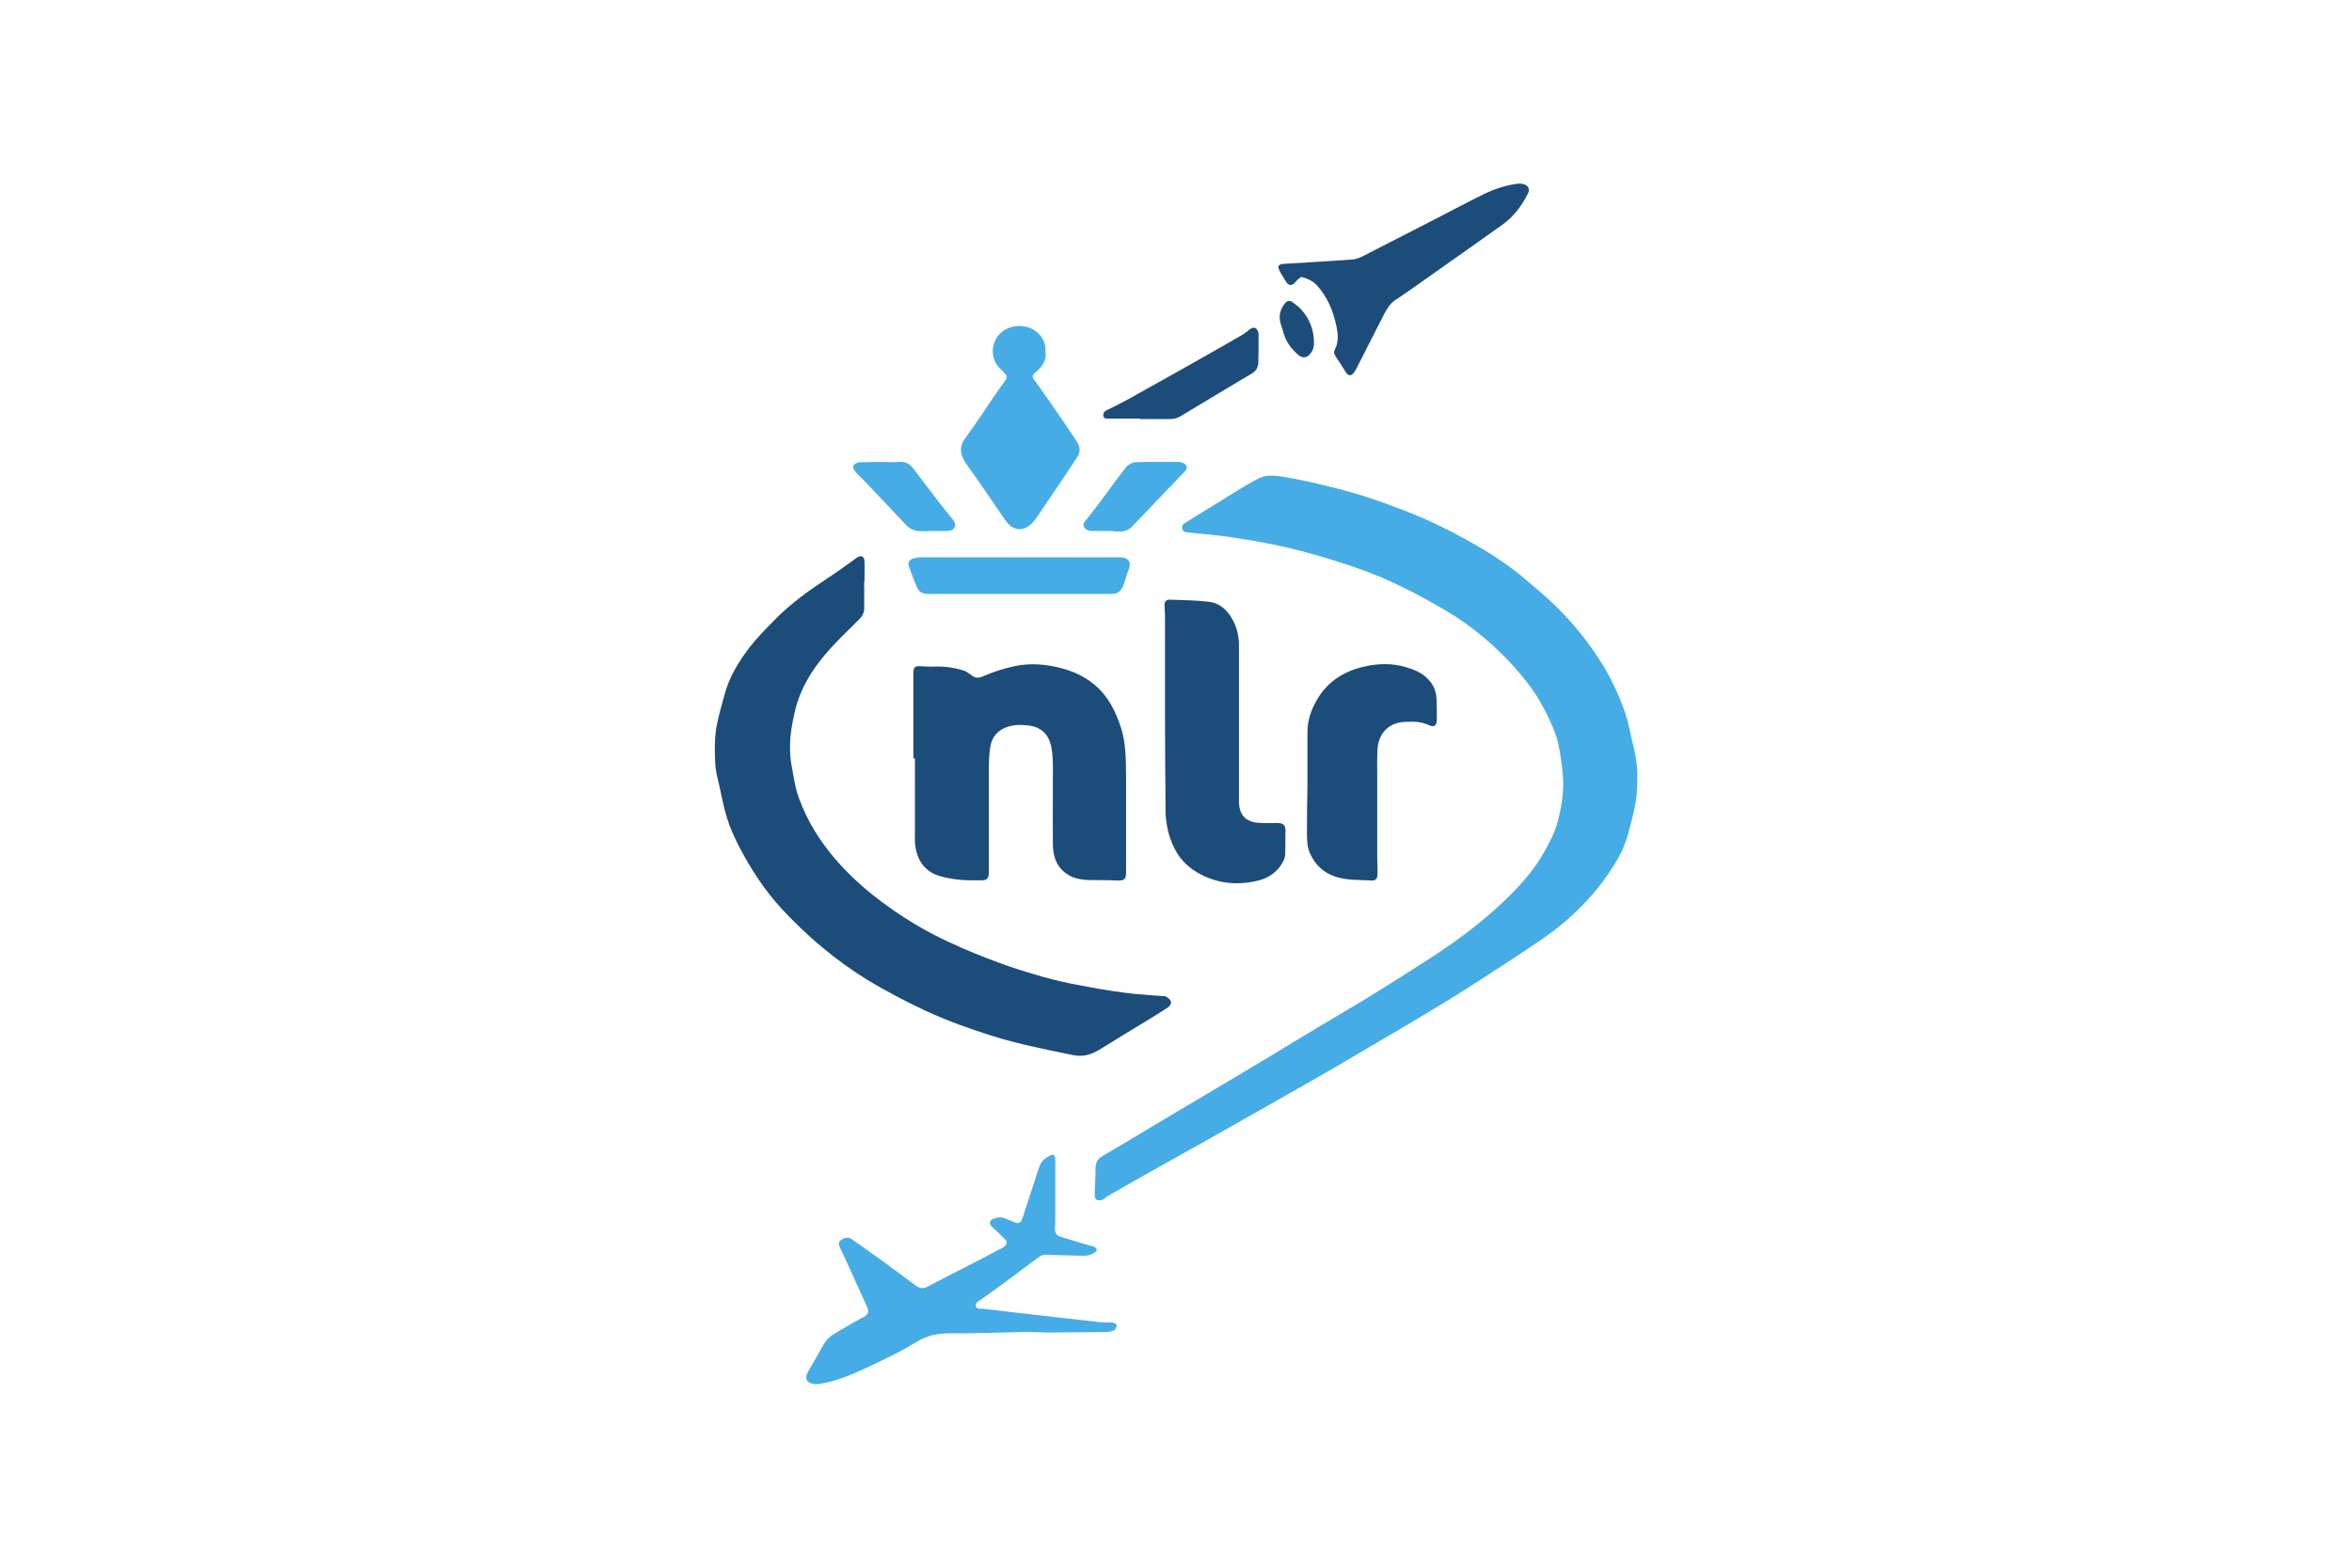 <svg xmlns="http://www.w3.org/2000/svg" xmlns:xlink="http://www.w3.org/1999/xlink" id="Layer_1" x="0px" y="0px" viewBox="0 0 900 600" style="enable-background:new 0 0 900 600;" xml:space="preserve"><style type="text/css">	.st0{fill:#45ACE5;}	.st1{fill:#1C4C7A;}</style><g>	<path class="st0" d="M626.5,297.8c0.3,7.5-1.6,14.3-3.4,21c-1,3.7-2.4,7.1-4.3,10.3c-4.1,7.1-9.2,13.4-15,19.1  c-4.8,4.7-10,8.8-15.6,12.5c-8.2,5.6-16.6,11-25,16.4c-6.3,4.1-12.8,8-19.3,11.9c-6.5,3.9-13,7.7-19.5,11.5  c-4.5,2.6-8.9,5.3-13.4,7.9c-9.7,5.6-19.4,11.1-29.1,16.6c-7.3,4.1-14.6,8.3-21.9,12.4c-6.7,3.8-13.5,7.5-20.2,11.3  c-5.4,3-10.7,6.1-16,9.1c-0.7,0.4-1.2,1.1-2,1.4c-0.7,0.2-1.7,0.3-2.2,0c-0.5-0.3-0.7-1.3-0.7-2c0-3.3,0.4-6.6,0.3-9.9  c0-2.2,0.7-3.7,2.6-4.8c7.9-4.6,15.7-9.3,23.5-14c10.2-6.1,20.5-12.2,30.8-18.3c7.6-4.5,15.1-9.1,22.7-13.7  c7.6-4.6,15.2-9,22.8-13.6c8.2-5,16.4-10.2,24.5-15.4c10.3-6.6,20.2-13.9,29.1-22.3c6.1-5.8,11.8-12,15.9-19.5  c1.9-3.5,3.9-7.1,4.9-11c1.7-6.3,2.7-12.8,1.9-19.4c-0.4-3.7-0.9-7.4-1.7-11c-0.6-2.7-1.7-5.4-2.9-8c-2.6-5.8-5.8-11.3-9.8-16.2  c-9-11.2-19.7-20.4-32.1-27.5c-6.4-3.7-12.9-7.2-19.6-10.2c-5.8-2.7-11.8-4.8-17.9-6.8c-6.7-2.2-13.5-4.2-20.3-5.8  c-7.2-1.7-14.5-3-21.9-4.1c-5.6-0.9-11.3-1.3-17-1.9c-1.2-0.1-2.3-0.4-2.4-1.8c0-0.6,0.4-1.4,0.9-1.7c6.8-4.2,13.6-8.4,20.4-12.6  c2.6-1.6,5.3-3.2,8-4.6c3-1.5,6.3-1.1,9.5-0.6c5.9,0.9,11.7,2.3,17.4,3.7c5.9,1.4,11.7,3,17.4,5c7,2.4,13.9,5,20.6,8  c6.2,2.8,12.3,6,18.2,9.4c7,4,13.7,8.5,19.8,13.8c2.3,2,4.7,4,7,6c7.6,6.9,14.3,14.5,19.9,23.1c4.5,6.8,8,14,10.6,21.7  c1.4,4.2,2,8.7,3.2,13C626.1,290.2,626.7,294.2,626.5,297.8z"></path>	<path class="st1" d="M330.7,224.7c0,2.6,0,5.3,0,7.9c0,1.8-0.6,3.1-2,4.5c-4.5,4.5-9.1,8.8-13.2,13.7c-5,5.9-9,12.6-11,20.1  c-1.8,7.2-3,14.5-1.6,22c0.8,4.3,1.3,8.6,2.9,12.8c1.6,4.3,3.6,8.5,6,12.4c7.6,12.3,18,21.9,29.8,30.1c6.9,4.8,14,8.9,21.6,12.4  c6.3,3,12.9,5.6,19.4,8c5.4,2,11,3.7,16.6,5.3c4.2,1.2,8.6,2.2,12.9,3c6.2,1.2,12.4,2.3,18.6,3.1c4.6,0.6,9.2,0.8,13.8,1.2  c0.7,0,1.4,0,2,0.4c0.7,0.5,1.5,1.2,1.6,1.9c0.1,0.6-0.5,1.6-1.1,2c-2.3,1.6-4.8,3-7.1,4.5c-6.4,3.9-12.9,7.8-19.3,11.8  c-3.1,1.9-6.4,2.8-10.1,2c-10.2-2.1-20.4-4.1-30.4-7.2c-8.7-2.7-17.3-5.8-25.6-9.6c-7.7-3.6-15.2-7.5-22.5-11.9  c-12.3-7.6-23.2-16.8-33-27.4c-6.6-7.2-11.9-15.4-16.4-24.1c-1.7-3.4-3.3-6.9-4.4-10.5c-1.3-4.2-2.1-8.6-3.1-13  c-0.6-2.6-1.3-5.2-1.4-7.9c-0.2-4.1-0.3-8.3,0.2-12.3c0.7-4.8,2.1-9.5,3.4-14.2c1.8-6.7,5.4-12.5,9.5-17.9  c2.9-3.7,6.2-7.1,9.6-10.5c6-6.2,13-11.2,20.3-16c3.8-2.5,7.4-5.1,11.1-7.8c1.6-1.1,2.9-0.7,3,1.3c0.1,2.5,0,5,0,7.5  C330.6,223.1,330.6,223.9,330.7,224.7C330.6,224.7,330.7,224.7,330.7,224.7z"></path>	<path class="st1" d="M349.5,290.2c0-10.8,0-21.5,0-32.3c0-2.7,0.5-3.1,3.2-2.9c1.7,0.1,3.3,0.2,5,0.1c3.7-0.1,7.3,0.4,10.9,1.5  c1.1,0.3,2.2,1.1,3.2,1.9c1.3,1,2.5,1.1,4,0.5c4.1-1.8,8.3-3.2,12.7-4.1c5.9-1.2,11.7-0.7,17.5,0.8c5,1.3,9.4,3.4,13.2,6.7  c5,4.3,7.8,10.1,9.8,16.3c1.9,6,1.8,12.2,1.9,18.5c0,12.2,0,24.4,0,36.6c0,2.8-0.7,3.3-3.5,3.2c-3.6-0.2-7.2-0.1-10.9-0.2  c-3.3-0.1-6.6-0.8-9.2-3c-3.4-2.8-4.4-6.7-4.4-10.8c-0.1-9.7,0-19.3,0-29c0-2.7-0.1-5.5-0.6-8.1c-1-4.9-3.9-7.6-8.5-8.2  c-3-0.4-5.8-0.4-8.6,0.6c-3.7,1.3-5.8,4.1-6.3,7.8c-0.5,3-0.5,6.1-0.5,9.2c0,10.8,0,21.6,0,32.4c0,2,0,4.1,0,6.1  c0,2.4-0.7,3.2-3.1,3.1c-3,0-6.1,0.1-9.1-0.3c-2.9-0.4-6-0.9-8.5-2c-4.6-2.1-6.9-6.2-7.5-11.1c-0.2-1.7-0.1-3.4-0.1-5.1  c0-9.4,0-18.8,0-28.1C349.5,290.2,349.5,290.2,349.5,290.2z"></path>	<path class="st1" d="M445.8,273.6c0-12.7,0-25.5,0-38.2c0-1.3-0.2-2.6-0.2-3.9c0-1.1,0.5-2,1.9-2c5,0.2,9.9,0.2,14.9,0.8  c4.1,0.4,7.1,3,9.1,6.6c1.9,3.3,2.7,6.9,2.6,10.7c0,19.8,0,39.5,0,59.2c0,4.8,2.4,7.7,7.2,8.1c2.4,0.2,4.9,0.1,7.4,0.1  c2.4,0,3.2,0.7,3.2,3.1c0,2.9-0.1,5.7-0.1,8.6c0,1.9-0.9,3.3-1.9,4.8c-2.2,3-5.2,4.8-8.8,5.6c-8,1.9-15.8,1-23-3.2  c-5.2-3-8.5-7.5-10.4-13.3c-1.3-4-1.8-7.9-1.7-12C445.9,296.9,445.8,285.3,445.8,273.6z"></path>	<path class="st0" d="M390.9,509.8c-9.1,0.2-18.3,0.6-27.5,0.5c-4.6,0-8.7,0.8-12.7,3.3c-5.2,3.2-10.7,5.9-16.2,8.5  c-6.8,3.2-13.6,6.5-21.2,7.6c-0.6,0.1-1.2,0.1-1.9,0c-2.7-0.4-3.6-2.1-2.3-4.5c1.7-3.1,3.6-6.1,5.3-9.3c1.1-2.1,2.5-4,4.5-5.2  c3.4-2.1,7-4.1,10.5-6.1c0.6-0.3,1.2-0.5,1.8-1c1.1-0.8,1.3-2,0.7-3.2c-2.1-4.5-4.1-9-6.1-13.5c-1.2-2.7-2.5-5.3-3.7-8  c-0.2-0.4-0.4-0.8-0.6-1.2c-0.4-1-1-2.1,0.2-3c1.3-1.1,2.8-1.3,4.1-0.5c3.3,2.3,6.6,4.6,9.9,7c5,3.6,9.9,7.2,14.8,10.9  c1.4,1,2.7,1.3,4.3,0.4c5.1-2.7,10.3-5.3,15.5-8c4-2,8-4.1,11.9-6.2c0.7-0.3,1.4-0.7,2-1.1c1.2-0.9,1.4-2,0.3-3  c-1.3-1.3-2.6-2.6-4-3.8c-0.4-0.4-1-0.9-1.3-1.3c-0.7-1-0.4-2,0.7-2.5c1.5-0.7,3.1-0.9,4.7-0.3c1.2,0.5,2.4,1,3.6,1.5  c1.6,0.6,2.5,0.2,3-1.4c1.7-5,3.2-10,4.9-15c0.6-1.9,1.2-3.9,2-5.7c0.8-1.9,2.5-2.8,4.1-3.6c0.8-0.4,1.4,0.1,1.6,1c0,0.3,0,0.6,0,1  c0,7.7,0,15.4,0,23c0,0.9,0,1.8-0.1,2.7c-0.1,1.8,0.4,3,2,3.5c4,1.3,8,2.4,11.9,3.6c0.4,0.1,0.8,0.1,1.1,0.3  c1.1,0.5,1.3,1.6,0.3,2.1c-1.1,0.7-2.5,1.3-3.8,1.3c-5,0-10-0.3-15-0.4c-0.8,0-1.8,0.3-2.5,0.8c-5.2,3.8-10.3,7.7-15.5,11.5  c-2.3,1.7-4.7,3.3-7,5c-0.9,0.6-2.1,1.1-1.8,2.4c0.3,1.3,1.7,0.9,2.7,1c4.6,0.5,9.1,1.1,13.7,1.6c10.5,1.2,21,2.4,31.6,3.6  c1.4,0.1,2.9,0,4.3,0.1c0.6,0,1.6,0.6,1.6,1c0,0.6-0.4,1.6-0.9,1.9c-1,0.5-2.3,0.7-3.5,0.7c-7.3,0.1-14.7,0.1-22,0.2  C397.6,509.8,394.3,509.8,390.9,509.8L390.9,509.8z"></path>	<path class="st1" d="M500.3,300.1c0-6.6,0-13.2,0-19.9c0-4.5,1.4-8.5,3.6-12.3c4.6-8,12-11.9,20.8-13.3c5.1-0.8,10.1-0.5,15,1.3  c3,1,5.6,2.5,7.6,5c1.5,1.9,2.3,4.1,2.4,6.6c0.1,2.6,0.1,5.3,0.1,7.9c0,2.3-1,3.1-3.1,2.1c-3-1.4-6.1-1.4-9.3-1.2  c-6,0.3-10,4.4-10.3,10.6c-0.2,3.4-0.1,6.9-0.1,10.3c0,10.6,0,21.3,0,31.9c0,1.8,0.2,3.7,0.1,5.5c0,1.7-0.8,2.6-2.5,2.4  c-4.6-0.3-9.2,0-13.7-1.5c-4.4-1.5-7.4-4.3-9.4-8.4c-1.3-2.6-1.4-5.3-1.4-8.1C500.1,312.8,500.2,306.4,500.3,300.1  C500.2,300.1,500.2,300.1,500.3,300.1z"></path>	<path class="st0" d="M400.1,135.1c0.3,2.8-1.2,5.2-3.6,7.2c-1.8,1.5-1.7,1.9-0.3,3.7c3.7,5.1,7.3,10.4,10.9,15.6  c1.7,2.5,3.3,5,5,7.5c1.3,2,1.4,4,0,6c-3.2,4.9-6.4,9.7-9.7,14.5c-2,3-4,5.9-6,8.9c-0.3,0.4-0.7,0.9-1,1.2c-3.4,4-7.7,3.8-10.7-0.6  c-5-7.2-9.8-14.4-14.9-21.5c-2.4-3.4-3-6.5-0.3-10.1c3.8-5.1,7.2-10.4,10.8-15.7c1.4-2,2.9-4.1,4.3-6.1c0.9-1.2,0.8-1.9-0.3-3  c-0.8-0.9-1.7-1.6-2.4-2.5c-3.6-4.5-2.2-11.3,2.9-14.1c4.6-2.6,10.6-1.3,13.5,2.6C399.6,130.5,400.1,131.8,400.1,135.1z"></path>	<path class="st1" d="M497.9,106c-0.6,0.5-1.5,1-2.1,1.8c-1.4,1.8-2.8,1.7-3.9-0.3c-0.6-1.2-1.5-2.3-2.1-3.5  c-0.3-0.7-0.8-1.6-0.6-2.1c0.1-0.5,1.2-0.9,1.9-0.9c8.8-0.6,17.7-1,26.5-1.7c1.1-0.1,2.4-0.5,3.4-1c9.4-4.8,18.8-9.6,28.1-14.4  c6.2-3.2,12.4-6.5,18.7-9.6c4.1-2,8.4-3.4,13-4c0.8-0.1,1.7,0,2.5,0.3c1.6,0.5,2.1,1.9,1.4,3.4c-2.4,4.8-5.5,8.9-9.8,12  c-8.9,6.4-17.8,12.6-26.7,18.9c-4.8,3.4-9.5,6.8-14.4,10c-2,1.4-3.1,3.4-4.2,5.4c-3.6,7.1-7.2,14.1-10.8,21.2  c-0.2,0.4-0.5,0.9-0.8,1.2c-1,1.3-2.1,1.2-3-0.2c-1.2-2-2.5-4-3.8-5.9c-0.6-0.9-1-1.8-0.4-2.8c1.5-2.9,1.2-6,0.6-8.9  c-1.2-5.8-3.4-11.2-7.5-15.7C502.6,107.8,500.7,106.6,497.9,106z"></path>	<path class="st0" d="M390.1,213.3c12.6,0,25.1,0,37.7,0c0.3,0,0.6,0,1,0c3.2,0.1,4.3,2.1,3,5c-0.6,1.3-1,2.8-1.4,4.2  c-0.3,0.9-0.5,1.7-1,2.5c-0.8,1.5-2,2.3-3.9,2.3c-23.6,0-47.2,0-70.8,0c-2,0-3.2-1.1-3.9-2.7c-1.1-2.5-2-5.1-3-7.8  c-0.5-1.3,0.1-2.5,1.5-3c1-0.3,2-0.5,3-0.5C364.9,213.3,377.5,213.3,390.1,213.3L390.1,213.3z"></path>	<path class="st1" d="M436.3,160.2c-4,0-7.9,0-11.8,0c-0.9,0-2.1,0.2-2.3-1c-0.2-1.2,0.5-1.9,1.7-2.4c2.8-1.3,5.5-2.8,8.2-4.2  c4.2-2.3,8.3-4.7,12.5-7c6.3-3.5,12.5-7,18.8-10.6c4.1-2.3,8.3-4.7,12.4-7.1c0.8-0.5,1.5-1.1,2.2-1.7c0.8-0.6,1.8-1.1,2.6-0.5  c0.6,0.5,1,1.5,1,2.2c0,3.5,0,7-0.1,10.6c0,1.9-0.7,3.4-2.4,4.4c-9.1,5.4-18.2,10.9-27.2,16.3c-1.4,0.9-2.9,1.2-4.6,1.2  c-3.7,0-7.3,0-11,0C436.3,160.3,436.3,160.3,436.3,160.2z"></path>	<path class="st0" d="M426,203.2c-2.8,0-5.5,0-8.3,0c-1.2,0-2.3-0.4-2.9-1.6c-0.6-1.2,0.3-2,1-2.8c2.5-3.2,5-6.4,7.4-9.7  c2.6-3.5,5-7,7.8-10.4c0.8-0.9,2.2-1.7,3.4-1.8c5.5-0.2,11.1-0.1,16.6-0.1c0.6,0,1.1,0.2,1.7,0.4c1.6,0.7,1.9,2,0.7,3.2  c-6.7,7-13.5,14.1-20.2,21.1c-1.3,1.3-2.8,2-4.7,1.9c-0.9,0-1.7,0-2.5,0C426,203.3,426,203.2,426,203.2z"></path>	<path class="st0" d="M337.5,176.8c2.2,0,4.5,0.2,6.7,0c2.3-0.2,3.9,0.7,5.2,2.4c3.6,4.8,7.2,9.5,10.9,14.3c1.4,1.8,2.8,3.5,4.2,5.2  c0.7,0.9,1.3,1.9,0.8,3c-0.5,1.1-1.6,1.5-2.8,1.5c-3.3,0-6.7,0-10,0.1c-2.4,0.1-4.3-0.8-5.9-2.5c-5.4-5.8-10.8-11.4-16.2-17.1  c-1-1-2.1-2-3.1-3.2c-0.5-0.6-1-1.6-0.8-2.2c0.2-0.6,1.2-1.1,1.9-1.3c0.8-0.2,1.7-0.1,2.5-0.1C333.1,176.8,335.3,176.8,337.5,176.8  L337.5,176.8z"></path>	<path class="st1" d="M502.8,130.8c0.1,1.9-0.4,3.6-1.8,5c-1.2,1.2-2.6,1.3-4,0.2c-2.6-2.2-4.7-4.8-5.7-8.1  c-0.4-1.4-0.9-2.8-1.3-4.2c-0.8-2.9-0.1-5.4,1.7-7.6c0.8-1,1.8-1.2,2.8-0.5c1.3,1,2.8,2,3.8,3.3  C501.2,122.3,502.7,126.3,502.8,130.8z"></path></g></svg>